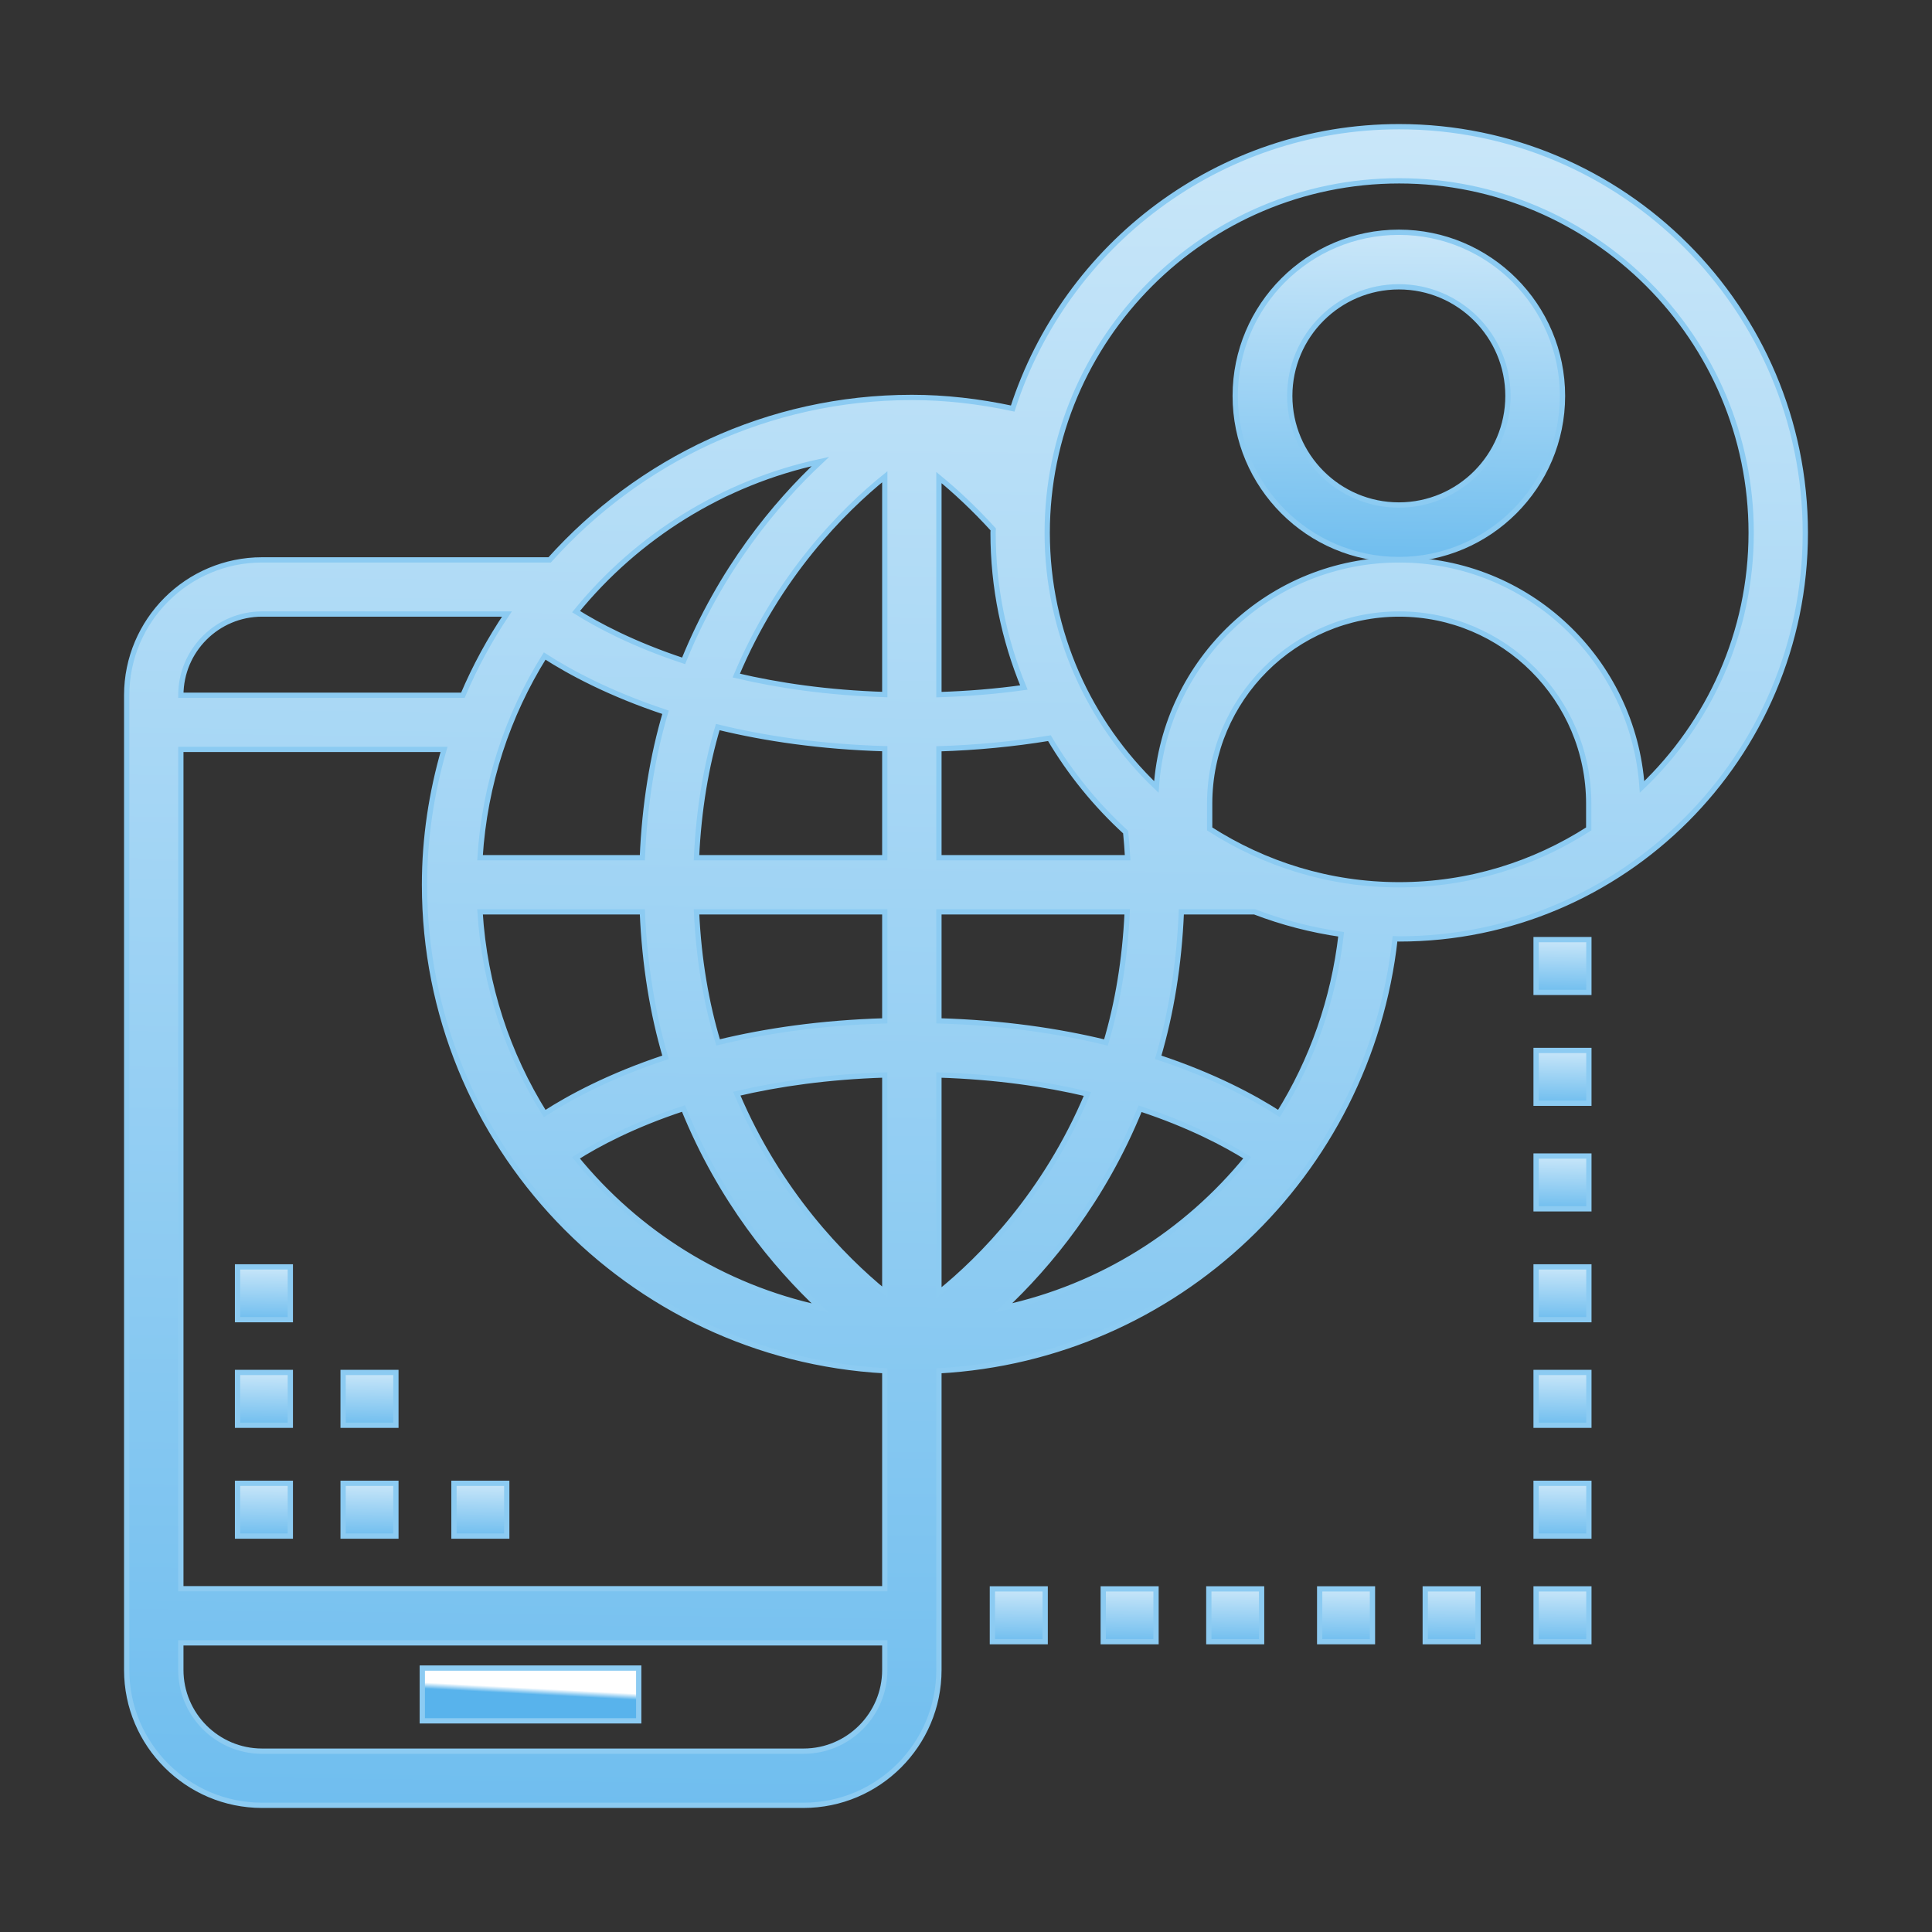 <?xml version="1.0" encoding="UTF-8"?>
<svg width="366px" height="366px" viewBox="0 0 366 366" version="1.1" xmlns="http://www.w3.org/2000/svg" xmlns:xlink="http://www.w3.org/1999/xlink">
    <rect x="0" y="0" width="366" height="366" fill="#333333" stroke="none"/>
    <title>Artboard Copy 44</title>
    <defs>
        <linearGradient x1="75.137%" y1="43.431%" x2="72.69%" y2="54.599%" id="linearGradient-1">
            <stop stop-color="#FFFFFF" offset="0%"></stop>
            <stop stop-color="#58B3EC" offset="100%"></stop>
        </linearGradient>
        <linearGradient x1="75.137%" y1="-60.419%" x2="72.69%" y2="127.313%" id="linearGradient-2">
            <stop stop-color="#FFFFFF" offset="0%"></stop>
            <stop stop-color="#58B3EC" offset="100%"></stop>
        </linearGradient>
    </defs>
    <g id="Artboard-Copy-44" stroke="none" stroke-width="1" fill="none" fill-rule="evenodd">
        <g id="customer-behavior-internet-svgrepo-com" transform="translate(24, 24)" fill-rule="nonzero" stroke="#8CCBF2">
            <rect id="Rectangle" fill="url(#linearGradient-1)" x="56" y="292" width="41" height="10"></rect>
            <path d="M241.065,0 C206.854,0 177.818,22.455 167.848,53.393 C161.436,52.019 155.03,51.29 148.742,51.29 C121.491,51.29 97.041,63.226 80.126,82.065 L25.645,82.065 C11.504,82.065 0,93.569 0,107.71 L0,292.355 C0,306.496 11.504,318 25.645,318 L128.226,318 C142.367,318 153.871,306.496 153.871,292.355 L153.871,235.684 C198.755,233.202 235.341,198.55 240.28,153.83 C240.546,153.835 240.798,153.871 241.065,153.871 C283.487,153.871 318,119.358 318,76.935 C318,34.513 283.487,0 241.065,0 Z M131.411,63.431 C122.866,71.447 112.536,83.844 105.504,101.191 C95.995,98.052 89.22,94.441 85.127,91.866 C96.693,77.669 112.895,67.426 131.411,63.431 Z M105.484,185.994 C112.516,203.366 122.856,215.773 131.411,223.8 C112.89,219.8 96.677,209.547 85.111,195.344 C89.184,192.754 95.944,189.133 105.484,185.994 Z M79.182,186.948 C72.165,175.721 67.806,162.713 66.939,148.742 L97.688,148.742 C98.113,158.862 99.647,168.078 102.078,176.295 C91.43,179.819 83.844,183.937 79.182,186.948 Z M102.078,110.931 C99.647,119.147 98.108,128.364 97.688,138.484 L66.939,138.484 C67.806,124.512 72.165,111.505 79.182,100.278 C83.844,103.288 91.43,107.407 102.078,110.931 Z M25.645,92.323 L72.032,92.323 C68.791,97.154 65.98,102.293 63.687,107.71 L10.258,107.71 C10.258,99.226 17.162,92.323 25.645,92.323 Z M143.613,292.355 C143.613,300.838 136.709,307.742 128.226,307.742 L25.645,307.742 C17.162,307.742 10.258,300.838 10.258,292.355 L10.258,287.226 L143.613,287.226 L143.613,292.355 Z M143.613,276.968 L10.258,276.968 L10.258,117.968 L60.117,117.968 C57.753,126.123 56.419,134.709 56.419,143.613 C56.419,192.785 95.097,232.991 143.613,235.674 L143.613,276.968 Z M143.613,220.784 C135.714,214.317 123.538,201.997 115.578,183.183 C123.522,181.322 132.852,179.983 143.613,179.644 L143.613,220.784 Z M143.613,169.391 C131.457,169.75 120.948,171.305 112.033,173.474 C109.802,166.083 108.371,157.81 107.951,148.742 L143.613,148.742 L143.613,169.391 Z M143.613,138.484 L107.946,138.484 C108.361,129.39 109.777,121.122 111.972,113.736 C120.896,115.911 131.426,117.475 143.613,117.834 L143.613,138.484 Z M143.613,107.576 C132.832,107.233 123.461,105.868 115.48,103.981 C123.42,85.039 135.668,72.735 143.613,66.318 L143.613,107.576 Z M153.871,66.472 C156.856,68.919 160.421,72.186 164.16,76.289 C164.16,76.505 164.129,76.715 164.129,76.935 C164.129,87.312 166.222,97.2 169.961,106.243 C164.709,106.981 159.323,107.417 153.871,107.592 L153.871,66.472 Z M153.871,117.85 C160.995,117.629 168.001,116.957 174.803,115.839 C178.716,122.481 183.594,128.467 189.246,133.637 C189.4,135.288 189.543,136.92 189.62,138.484 L153.871,138.484 L153.871,117.85 Z M153.871,148.742 L189.538,148.742 C189.123,157.836 187.707,166.104 185.512,173.49 C176.587,171.315 166.058,169.75 153.871,169.391 L153.871,148.742 L153.871,148.742 Z M153.871,220.907 L153.871,179.649 C164.657,179.993 174.023,181.357 182.004,183.245 C174.059,202.192 161.821,214.491 153.871,220.907 Z M166.104,223.769 C174.638,215.753 184.953,203.366 191.975,186.04 C201.427,189.164 208.172,192.744 212.275,195.319 C200.725,209.531 184.563,219.769 166.104,223.769 Z M218.286,186.938 C213.624,183.932 206.038,179.814 195.406,176.295 C197.837,168.078 199.376,158.862 199.796,148.742 L213.67,148.742 C218.892,150.742 224.375,152.173 230.068,152.994 C228.657,165.381 224.544,176.89 218.286,186.938 Z M276.968,133.032 C266.592,139.694 254.287,143.613 241.065,143.613 C227.842,143.613 215.537,139.694 205.161,133.032 L205.161,128.226 C205.161,108.433 221.272,92.323 241.065,92.323 C260.857,92.323 276.968,108.433 276.968,128.226 L276.968,133.032 Z M287.067,125.082 C285.441,101.093 265.458,82.065 241.065,82.065 C216.671,82.065 196.688,101.093 195.062,125.082 C182.352,112.936 174.387,95.862 174.387,76.935 C174.387,40.171 204.3,10.258 241.065,10.258 C277.829,10.258 307.742,40.171 307.742,76.935 C307.742,95.862 299.777,112.936 287.067,125.082 Z" id="Shape" fill="url(#linearGradient-2)"></path>
            <path d="M272,51 C272,33.904 258.096,20 241,20 C223.904,20 210,33.904 210,51 C210,68.097 223.904,82 241,82 C258.096,82 272,68.097 272,51 Z M241,71.667 C229.602,71.667 220.333,62.398 220.333,51 C220.333,39.602 229.602,30.333 241,30.333 C252.398,30.333 261.667,39.602 261.667,51 C261.667,62.398 252.398,71.667 241,71.667 Z" id="Shape" fill="url(#linearGradient-2)"></path>
            <rect id="Rectangle" fill="url(#linearGradient-2)" x="21" y="257" width="10" height="10"></rect>
            <rect id="Rectangle" fill="url(#linearGradient-2)" x="21" y="236" width="10" height="10"></rect>
            <rect id="Rectangle" fill="url(#linearGradient-2)" x="21" y="216" width="10" height="10"></rect>
            <rect id="Rectangle" fill="url(#linearGradient-2)" x="41" y="257" width="10" height="10"></rect>
            <rect id="Rectangle" fill="url(#linearGradient-2)" x="62" y="257" width="10" height="10"></rect>
            <rect id="Rectangle" fill="url(#linearGradient-2)" x="41" y="236" width="10" height="10"></rect>
            <rect id="Rectangle" fill="url(#linearGradient-2)" x="164" y="277" width="10" height="10"></rect>
            <rect id="Rectangle" fill="url(#linearGradient-2)" x="185" y="277" width="10" height="10"></rect>
            <rect id="Rectangle" fill="url(#linearGradient-2)" x="205" y="277" width="10" height="10"></rect>
            <rect id="Rectangle" fill="url(#linearGradient-2)" x="226" y="277" width="10" height="10"></rect>
            <rect id="Rectangle" fill="url(#linearGradient-2)" x="246" y="277" width="10" height="10"></rect>
            <rect id="Rectangle" fill="url(#linearGradient-2)" x="267" y="277" width="10" height="10"></rect>
            <rect id="Rectangle" fill="url(#linearGradient-2)" x="267" y="257" width="10" height="10"></rect>
            <rect id="Rectangle" fill="url(#linearGradient-2)" x="267" y="236" width="10" height="10"></rect>
            <rect id="Rectangle" fill="url(#linearGradient-2)" x="267" y="216" width="10" height="10"></rect>
            <rect id="Rectangle" fill="url(#linearGradient-2)" x="267" y="195" width="10" height="10"></rect>
            <rect id="Rectangle" fill="url(#linearGradient-2)" x="267" y="175" width="10" height="10"></rect>
            <rect id="Rectangle" fill="url(#linearGradient-2)" x="267" y="154" width="10" height="10"></rect>
        </g>
    </g>
</svg>